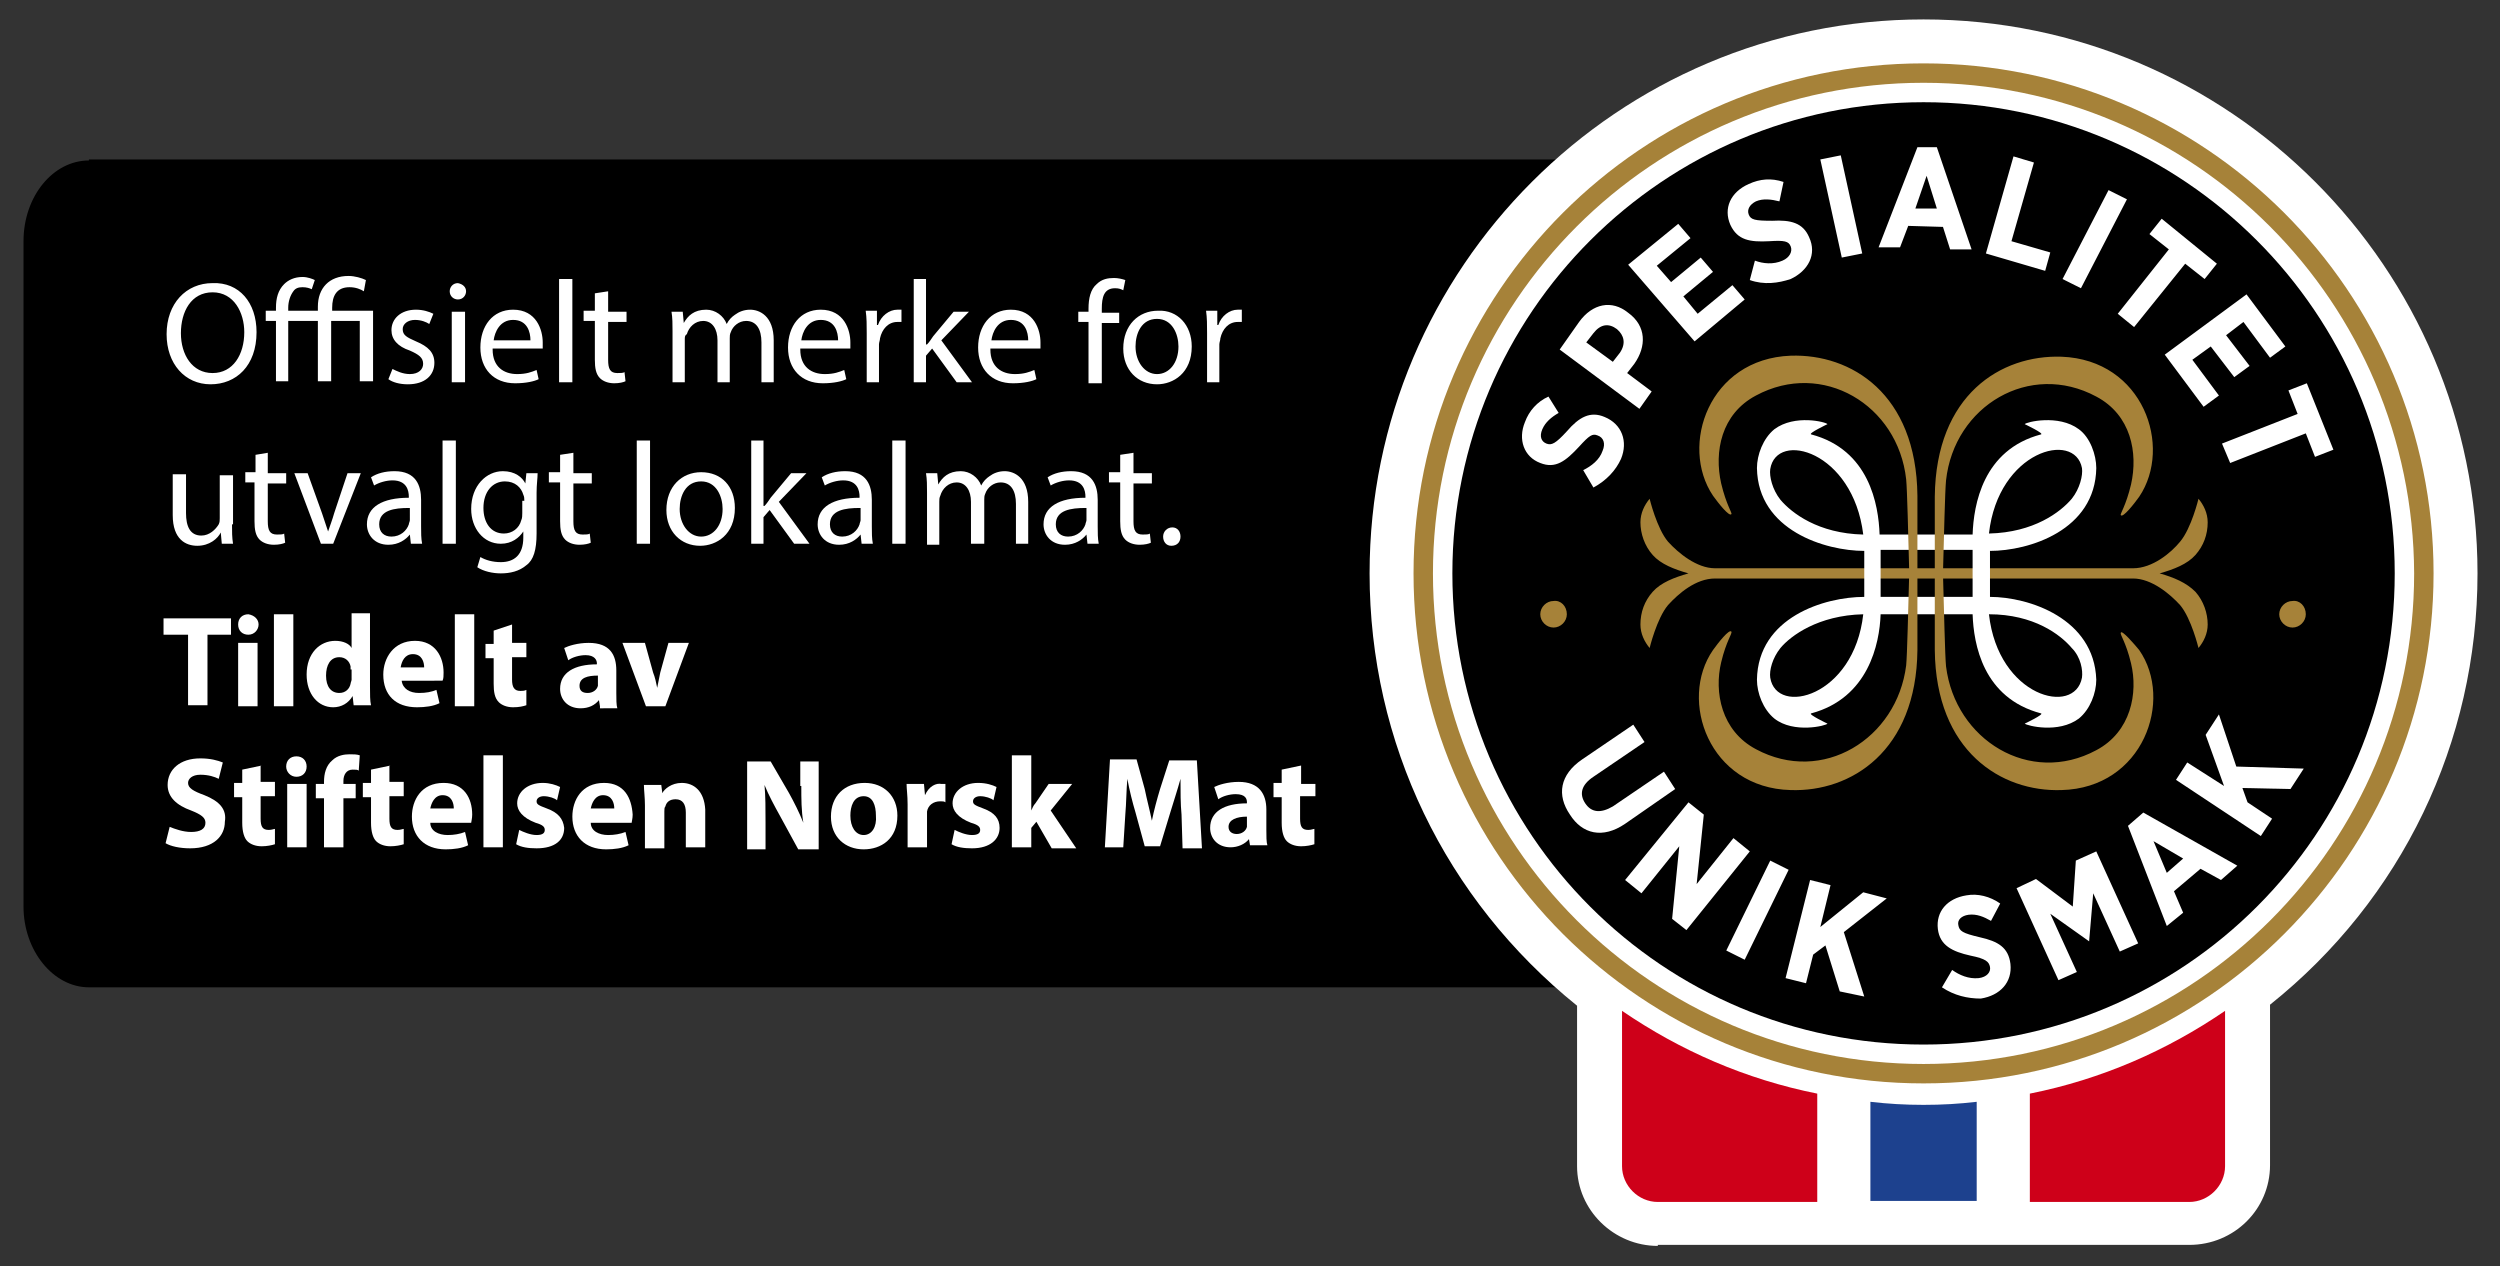 <?xml version="1.0" encoding="utf-8"?>
<!-- Generator: Adobe Illustrator 25.1.0, SVG Export Plug-In . SVG Version: 6.00 Build 0)  -->
<svg version="1.1" id="Layer_1" xmlns="http://www.w3.org/2000/svg" xmlns:xlink="http://www.w3.org/1999/xlink" x="0px" y="0px"
	 viewBox="0 0 244.6 123.9" style="enable-background:new 0 0 244.6 123.9;" xml:space="preserve">
<rect x="0" y="0" width="244.6" height="123.9" fill="#333333" stroke="none"/>
<style type="text/css">
	.st0{fill:#FFFFFF;}
	.st1{fill:#CE0019;}
	.st2{fill:#1D418E;}
	.st3{fill:#A68239;}
</style>
<g>
	<g>
		<path d="M8.7,15.7c-3.5,0-6.4,3.5-6.4,7.9v65.1c0,4.3,2.9,7.9,6.4,7.9h202.7c3.5,0,6.4-3.5,6.4-7.9V23.5c0-4.3-2.9-7.9-6.4-7.9
			H8.7z"/>
	</g>
	<path class="st0" d="M25.1,32.5c0,3.3-2,5.1-4.5,5.1c-2.5,0-4.3-2-4.3-4.9c0-3,1.9-5,4.5-5C23.4,27.6,25.1,29.6,25.1,32.5z
		 M17.7,32.6c0,2.1,1.1,3.9,3.1,3.9c2,0,3.1-1.8,3.1-4c0-1.9-1-3.9-3.1-3.9C18.7,28.6,17.7,30.5,17.7,32.6z M35.6,28.5
		c-0.3-0.2-0.8-0.4-1.4-0.4c-1.3,0-1.7,0.9-1.7,2v0.3h4v6.9h-1.3v-5.9h-2.8v5.9h-1.3v-5.9h-2.9v5.9h-1.2v-5.9h-1v-1h1v-0.3
		c0-0.9,0.2-1.7,0.8-2.3c0.4-0.4,1-0.7,1.8-0.7c0.5,0,1,0.2,1.2,0.3l-0.3,0.9c-0.2-0.1-0.5-0.2-0.9-0.2c-0.4,0-0.7,0.1-0.9,0.4
		c-0.3,0.4-0.5,1-0.5,1.6v0.3h2.9v-0.4c0-1.8,1.1-3,3-3c0.6,0,1.3,0.2,1.7,0.4L35.6,28.5z M38.4,36.1c0.4,0.2,1,0.5,1.7,0.5
		c0.9,0,1.3-0.5,1.3-1c0-0.6-0.4-0.9-1.3-1.3c-1.2-0.4-1.8-1.1-1.8-2c0-1.1,0.9-2,2.4-2c0.7,0,1.3,0.2,1.7,0.4L42,31.7
		c-0.3-0.2-0.8-0.4-1.4-0.4c-0.7,0-1.2,0.4-1.2,0.9c0,0.6,0.4,0.8,1.3,1.2c1.2,0.5,1.8,1.1,1.8,2.1c0,1.2-0.9,2.1-2.6,2.1
		c-0.8,0-1.5-0.2-1.9-0.5L38.4,36.1z M45.6,28.5c0,0.4-0.3,0.8-0.8,0.8c-0.4,0-0.8-0.3-0.8-0.8c0-0.4,0.3-0.8,0.8-0.8
		C45.3,27.8,45.6,28.1,45.6,28.5z M44.2,37.4v-6.9h1.3v6.9H44.2z M48.2,34.2c0,1.7,1.1,2.4,2.4,2.4c0.9,0,1.4-0.2,1.9-0.4l0.2,0.9
		c-0.4,0.2-1.2,0.4-2.3,0.4c-2.1,0-3.4-1.4-3.4-3.5s1.2-3.7,3.2-3.7c2.3,0,2.9,2,2.9,3.2c0,0.3,0,0.5,0,0.6H48.2z M51.9,33.3
		c0-0.8-0.3-2-1.7-2c-1.3,0-1.8,1.2-1.9,2H51.9z M54.7,27.3h1.3v10.1h-1.3V27.3z M59.5,28.5v2h1.8v1h-1.8v3.7c0,0.9,0.2,1.3,0.9,1.3
		c0.3,0,0.6,0,0.7-0.1l0.1,0.9c-0.2,0.1-0.6,0.2-1.1,0.2c-0.6,0-1.1-0.2-1.4-0.5c-0.4-0.4-0.5-1-0.5-1.8v-3.8h-1.1v-1h1.1v-1.7
		L59.5,28.5z M65.8,32.4c0-0.7,0-1.3-0.1-1.9h1.1l0.1,1.1h0c0.4-0.7,1-1.3,2.2-1.3c0.9,0,1.7,0.6,2,1.4h0c0.2-0.4,0.5-0.7,0.8-0.9
		c0.4-0.3,0.9-0.5,1.5-0.5c0.9,0,2.3,0.6,2.3,3v4.1h-1.2v-3.9c0-1.3-0.5-2.1-1.5-2.1c-0.7,0-1.3,0.5-1.5,1.1
		c-0.1,0.2-0.1,0.4-0.1,0.6v4.3h-1.2v-4.1c0-1.1-0.5-1.9-1.4-1.9c-0.8,0-1.4,0.6-1.6,1.3C67,32.8,67,33,67,33.2v4.2h-1.2V32.4z
		 M78.3,34.2c0,1.7,1.1,2.4,2.4,2.4c0.9,0,1.4-0.2,1.9-0.4l0.2,0.9c-0.4,0.2-1.2,0.4-2.3,0.4c-2.1,0-3.4-1.4-3.4-3.5
		s1.2-3.7,3.2-3.7c2.3,0,2.9,2,2.9,3.2c0,0.3,0,0.5,0,0.6H78.3z M82,33.3c0-0.8-0.3-2-1.7-2c-1.3,0-1.8,1.2-1.9,2H82z M84.8,32.6
		c0-0.8,0-1.5-0.1-2.2h1.1l0,1.4h0.1c0.3-0.9,1.1-1.5,1.9-1.5c0.1,0,0.2,0,0.4,0v1.2c-0.1,0-0.3,0-0.4,0c-0.9,0-1.5,0.7-1.7,1.6
		c0,0.2-0.1,0.4-0.1,0.6v3.7h-1.2V32.6z M90.7,33.7L90.7,33.7c0.2-0.2,0.4-0.5,0.6-0.8l2-2.4h1.5l-2.7,2.8l3,4.1h-1.5l-2.4-3.3
		l-0.6,0.7v2.6h-1.2V27.3h1.2V33.7z M96.9,34.2c0,1.7,1.1,2.4,2.4,2.4c0.9,0,1.4-0.2,1.9-0.4l0.2,0.9c-0.4,0.2-1.2,0.4-2.3,0.4
		c-2.1,0-3.4-1.4-3.4-3.5s1.2-3.7,3.2-3.7c2.3,0,2.9,2,2.9,3.2c0,0.3,0,0.5,0,0.6H96.9z M100.6,33.3c0-0.8-0.3-2-1.7-2
		c-1.3,0-1.8,1.2-1.9,2H100.6z M106.5,37.4v-5.9h-1v-1h1v-0.3c0-1,0.2-1.9,0.8-2.4c0.5-0.5,1.1-0.6,1.7-0.6c0.4,0,0.8,0.1,1.1,0.2
		l-0.2,1c-0.2-0.1-0.4-0.2-0.8-0.2c-1.1,0-1.3,0.9-1.3,2v0.4h1.7v1h-1.7v5.9H106.5z M116.6,33.9c0,2.6-1.8,3.7-3.4,3.7
		c-1.9,0-3.3-1.4-3.3-3.5c0-2.3,1.5-3.7,3.4-3.7C115.2,30.3,116.6,31.8,116.6,33.9z M111.1,33.9c0,1.5,0.9,2.7,2.1,2.7
		c1.2,0,2.1-1.1,2.1-2.7c0-1.2-0.6-2.7-2.1-2.7S111.1,32.6,111.1,33.9z M118.1,32.6c0-0.8,0-1.5-0.1-2.2h1.1l0,1.4h0.1
		c0.3-0.9,1.1-1.5,1.9-1.5c0.1,0,0.2,0,0.4,0v1.2c-0.1,0-0.3,0-0.4,0c-0.9,0-1.5,0.7-1.7,1.6c0,0.2-0.1,0.4-0.1,0.6v3.7h-1.2V32.6z"
		/>
	<g>
		<path class="st0" d="M22.7,51.3c0,0.7,0,1.3,0.1,1.9h-1.1l-0.1-1.1h0c-0.3,0.6-1.1,1.3-2.3,1.3c-1.1,0-2.4-0.6-2.4-3v-4h1.3v3.8
			c0,1.3,0.4,2.2,1.5,2.2c0.8,0,1.4-0.6,1.7-1.1c0.1-0.2,0.1-0.4,0.1-0.6v-4.2h1.3V51.3z"/>
		<path class="st0" d="M26.2,44.3v2H28v1h-1.8V51c0,0.9,0.2,1.3,0.9,1.3c0.3,0,0.6,0,0.7-0.1l0.1,0.9c-0.2,0.1-0.6,0.2-1.1,0.2
			c-0.6,0-1.1-0.2-1.4-0.5c-0.4-0.4-0.5-1-0.5-1.8v-3.8H24v-1H25v-1.7L26.2,44.3z"/>
		<path class="st0" d="M30.1,46.3l1.4,3.9c0.2,0.6,0.4,1.2,0.6,1.8h0c0.2-0.6,0.4-1.1,0.6-1.8l1.3-3.9h1.3l-2.7,6.9h-1.2l-2.6-6.9
			H30.1z"/>
		<path class="st0" d="M40.2,53.2l-0.1-0.9h0c-0.4,0.5-1.1,1-2.1,1c-1.4,0-2.1-1-2.1-2c0-1.7,1.5-2.6,4.1-2.6v-0.1
			c0-0.6-0.2-1.6-1.6-1.6c-0.6,0-1.3,0.2-1.8,0.5l-0.3-0.8c0.6-0.4,1.4-0.6,2.3-0.6c2.1,0,2.6,1.4,2.6,2.8v2.6c0,0.6,0,1.2,0.1,1.7
			H40.2z M40,49.7c-1.4,0-2.9,0.2-2.9,1.6c0,0.8,0.5,1.2,1.2,1.2c0.9,0,1.5-0.6,1.7-1.2c0-0.1,0.1-0.3,0.1-0.4V49.7z"/>
		<path class="st0" d="M43.3,43.1h1.3v10.1h-1.3V43.1z"/>
		<path class="st0" d="M52.6,46.3c0,0.5-0.1,1.1-0.1,1.9v4c0,1.6-0.3,2.6-1,3.1c-0.7,0.6-1.6,0.8-2.5,0.8c-0.8,0-1.7-0.2-2.3-0.6
			l0.3-1c0.5,0.3,1.2,0.5,2,0.5c1.3,0,2.2-0.7,2.2-2.4V52h0c-0.4,0.6-1.1,1.2-2.2,1.2c-1.7,0-2.9-1.5-2.9-3.4c0-2.3,1.5-3.7,3.1-3.7
			c1.2,0,1.9,0.6,2.2,1.2h0l0.1-1H52.6z M51.3,49c0-0.2,0-0.4-0.1-0.6c-0.2-0.7-0.8-1.3-1.8-1.3c-1.2,0-2.1,1-2.1,2.6
			c0,1.4,0.7,2.5,2,2.5c0.8,0,1.5-0.5,1.7-1.3c0.1-0.2,0.1-0.5,0.1-0.7V49z"/>
		<path class="st0" d="M56.1,44.3v2h1.8v1h-1.8V51c0,0.9,0.2,1.3,0.9,1.3c0.3,0,0.6,0,0.7-0.1l0.1,0.9c-0.2,0.1-0.6,0.2-1.1,0.2
			c-0.6,0-1.1-0.2-1.4-0.5c-0.4-0.4-0.5-1-0.5-1.8v-3.8h-1.1v-1h1.1v-1.7L56.1,44.3z"/>
		<path class="st0" d="M62.3,43.1h1.3v10.1h-1.3V43.1z"/>
		<path class="st0" d="M71.9,49.7c0,2.6-1.8,3.7-3.4,3.7c-1.9,0-3.3-1.4-3.3-3.5c0-2.3,1.5-3.7,3.4-3.7
			C70.6,46.2,71.9,47.6,71.9,49.7z M66.5,49.8c0,1.5,0.9,2.7,2.1,2.7c1.2,0,2.1-1.1,2.1-2.7c0-1.2-0.6-2.7-2.1-2.7
			S66.5,48.5,66.5,49.8z"/>
		<path class="st0" d="M74.8,49.5L74.8,49.5c0.2-0.2,0.4-0.5,0.6-0.8l2-2.4h1.5l-2.7,2.8l3,4.1h-1.5l-2.4-3.3l-0.6,0.7v2.6h-1.2
			V43.1h1.2V49.5z"/>
		<path class="st0" d="M84.3,53.2l-0.1-0.9h0c-0.4,0.5-1.1,1-2.1,1c-1.4,0-2.1-1-2.1-2c0-1.7,1.5-2.6,4.1-2.6v-0.1
			c0-0.6-0.2-1.6-1.6-1.6c-0.6,0-1.3,0.2-1.8,0.5l-0.3-0.8c0.6-0.4,1.4-0.6,2.3-0.6c2.1,0,2.6,1.4,2.6,2.8v2.6c0,0.6,0,1.2,0.1,1.7
			H84.3z M84.1,49.7c-1.4,0-2.9,0.2-2.9,1.6c0,0.8,0.5,1.2,1.2,1.2c0.9,0,1.5-0.6,1.7-1.2c0-0.1,0.1-0.3,0.1-0.4V49.7z"/>
		<path class="st0" d="M87.3,43.1h1.3v10.1h-1.3V43.1z"/>
		<path class="st0" d="M90.7,48.2c0-0.7,0-1.3-0.1-1.9h1.1l0.1,1.1h0c0.4-0.7,1-1.3,2.2-1.3c0.9,0,1.7,0.6,2,1.4h0
			c0.2-0.4,0.5-0.7,0.8-0.9c0.4-0.3,0.9-0.5,1.5-0.5c0.9,0,2.3,0.6,2.3,3v4.1h-1.2v-3.9c0-1.3-0.5-2.1-1.5-2.1
			c-0.7,0-1.3,0.5-1.5,1.1c-0.1,0.2-0.1,0.4-0.1,0.6v4.3H95v-4.1c0-1.1-0.5-1.9-1.4-1.9c-0.8,0-1.4,0.6-1.6,1.3
			c-0.1,0.2-0.1,0.4-0.1,0.6v4.2h-1.2V48.2z"/>
		<path class="st0" d="M106.4,53.2l-0.1-0.9h0c-0.4,0.5-1.1,1-2.1,1c-1.4,0-2.1-1-2.1-2c0-1.7,1.5-2.6,4.1-2.6v-0.1
			c0-0.6-0.2-1.6-1.6-1.6c-0.6,0-1.3,0.2-1.8,0.5l-0.3-0.8c0.6-0.4,1.4-0.6,2.3-0.6c2.1,0,2.6,1.4,2.6,2.8v2.6c0,0.6,0,1.2,0.1,1.7
			H106.4z M106.2,49.7c-1.4,0-2.9,0.2-2.9,1.6c0,0.8,0.5,1.2,1.2,1.2c0.9,0,1.5-0.6,1.7-1.2c0-0.1,0.1-0.3,0.1-0.4V49.7z"/>
		<path class="st0" d="M110.9,44.3v2h1.8v1h-1.8V51c0,0.9,0.2,1.3,0.9,1.3c0.3,0,0.6,0,0.7-0.1l0.1,0.9c-0.2,0.1-0.6,0.2-1.1,0.2
			c-0.6,0-1.1-0.2-1.4-0.5c-0.4-0.4-0.5-1-0.5-1.8v-3.8h-1.1v-1h1.1v-1.7L110.9,44.3z"/>
		<path class="st0" d="M113.8,52.5c0-0.5,0.4-0.9,0.9-0.9s0.8,0.4,0.8,0.9c0,0.5-0.3,0.9-0.9,0.9C114.1,53.4,113.8,53,113.8,52.5z"
			/>
	</g>
	<g>
		<g>
			<path class="st0" d="M162.2,121.9c-4.3,0-7.9-3.5-7.9-7.8V98.4C141.4,88,134,72.7,134,56.1c0-29.9,24.3-54.2,54.2-54.2
				c29.9,0,54.2,24.3,54.2,54.2c0,16.5-7.4,31.9-20.3,42.2v15.7c0,4.3-3.5,7.8-7.9,7.8H162.2z"/>
		</g>
		<path class="st1" d="M158.7,114.1c0,1.9,1.6,3.5,3.5,3.5h15.6V107c-7-1.4-13.4-4.2-19.1-8.1V114.1z"/>
		<path class="st1" d="M198.6,117.6h15.6c1.9,0,3.5-1.6,3.5-3.5V98.9c-5.7,3.9-12.1,6.7-19.1,8.1V117.6z"/>
		<path class="st2" d="M183,107.8v9.7h10.4v-9.7c-1.7,0.2-3.4,0.3-5.2,0.3C186.4,108.1,184.7,108,183,107.8z"/>
		<path class="st3" d="M188.2,6.2c27.5,0,49.9,22.3,49.9,49.9c0,27.5-22.3,49.9-49.9,49.9c-27.5,0-49.9-22.3-49.9-49.9
			C138.3,28.6,160.6,6.2,188.2,6.2 M188.2,8.1c-26.5,0-48,21.5-48,48c0,26.5,21.5,48,48,48c26.5,0,48-21.5,48-48
			C236.1,29.6,214.7,8.1,188.2,8.1z"/>
		<path d="M234.3,56.1c0,25.5-20.6,46.1-46.1,46.1c-25.5,0-46.1-20.6-46.1-46.1c0-25.5,20.7-46.1,46.1-46.1
			C213.6,10,234.3,30.6,234.3,56.1z"/>
		<path class="st0" d="M155.9,47.7l-1-1.7c0.8-0.4,1.6-1,1.9-1.9c0.3-0.7,0.1-1.3-0.5-1.5l0,0c-0.5-0.2-0.8,0-1.8,1.1
			c-1.3,1.4-2.3,2.2-3.8,1.6l0,0c-1.6-0.6-2.2-2.3-1.5-4c0.4-1.1,1.2-2,2.3-2.5l1,1.6c-0.7,0.4-1.3,0.9-1.6,1.6
			c-0.3,0.7-0.1,1.2,0.4,1.4l0,0c0.5,0.2,0.9,0,2-1.2c1.2-1.4,2.3-2,3.7-1.4l0,0c1.7,0.7,2.3,2.4,1.6,4.1
			C158.1,46,157.2,47,155.9,47.7z M152.6,34.2l1.9-2.7c1.3-1.8,3.2-2.2,4.8-0.9l0,0c1.8,1.3,1.8,3.3,0.6,5l-0.7,0.9l2.4,1.8
			l-1.2,1.7L152.6,34.2z M158.5,34.5c0.6-0.9,0.4-1.7-0.3-2.3l0,0c-0.8-0.6-1.6-0.5-2.3,0.4l-0.7,0.9l2.6,1.9L158.5,34.5z
			 M159.3,25.9l4.9-4l1.2,1.4l-3.3,2.7l1.4,1.6l2.9-2.4l1.2,1.4l-2.9,2.4l1.4,1.7l3.4-2.8l1.2,1.4l-4.9,4.1L159.3,25.9z M171.2,27.4
			l0.5-1.9c0.8,0.3,1.8,0.4,2.7,0c0.7-0.3,1-0.9,0.8-1.4l0,0c-0.2-0.5-0.6-0.6-2.1-0.5c-1.9,0.1-3.1-0.1-3.8-1.6l0,0
			c-0.7-1.6,0-3.2,1.8-4c1.1-0.5,2.2-0.6,3.4-0.2l-0.4,1.9c-0.8-0.2-1.6-0.3-2.3,0c-0.6,0.3-0.9,0.8-0.7,1.3l0,0
			c0.2,0.5,0.6,0.6,2.3,0.6c1.8-0.1,3,0.2,3.6,1.6l0,0c0.8,1.7-0.1,3.3-1.8,4.1C174,27.7,172.6,27.9,171.2,27.4z M178.1,15.6l2-0.4
			l2.1,9.6l-2,0.4L178.1,15.6z M187.6,14.4l1.9,0l3.4,10l-2.1,0l-0.7-2.2l-3.4-0.1l-0.8,2.1l-2.1,0L187.6,14.4z M189.5,20.4l-1-3.2
			l-1.1,3.2L189.5,20.4z M197,15.3l2,0.6l-2.2,7.7l3.8,1.1l-0.5,1.8l-5.8-1.7L197,15.3z M206.3,18.6l1.8,0.9l-4.5,8.7l-1.8-0.9
			L206.3,18.6z M212.2,24.4l-1.9-1.5l1.2-1.5l5.4,4.4l-1.2,1.5l-1.9-1.5l-5,6.2l-1.6-1.3L212.2,24.4z M219.8,28.8l3.8,5.1l-1.5,1.1
			l-2.6-3.5l-1.7,1.3l2.3,3l-1.5,1.1l-2.3-3l-1.8,1.3l2.6,3.5l-1.5,1.1l-3.8-5.1L219.8,28.8z M224.8,40.5l-0.9-2.3l1.8-0.7l2.6,6.5
			l-1.8,0.7l-0.9-2.3l-7.4,2.9l-0.8-1.9L224.8,40.5z"/>
		<path class="st0" d="M154.8,74.3l5-3.4l1.1,1.7l-5,3.4c-1.2,0.8-1.4,1.7-0.8,2.6c0.6,0.9,1.5,1,2.7,0.3l5-3.4l1.1,1.7l-4.9,3.4
			c-2.2,1.5-4.2,1-5.4-0.9C152.3,77.8,152.6,75.8,154.8,74.3z M165.2,78.5l1.5,1.2l-0.7,6.8l3.6-4.5l1.6,1.3l-6.2,7.7l-1.4-1.1
			l0.7-7.1l-3.7,4.6l-1.6-1.3L165.2,78.5z M173.2,84.2l1.8,0.9l-4.3,8.8l-1.8-0.9L173.2,84.2z M177.1,86.1l2,0.5l-1,4.1l4.2-3.4
			l2.3,0.6l-4.2,3.3l2,6.3L180,97l-1.4-4.5l-1.2,0.9l-0.7,2.8l-2-0.5L177.1,86.1z M190,96.6l1-1.7c0.7,0.5,1.6,0.9,2.6,0.8
			c0.8-0.1,1.2-0.6,1.1-1.1v0c-0.1-0.5-0.4-0.8-1.9-1.1c-1.8-0.4-3-1-3.2-2.6l0,0c-0.2-1.7,0.9-3,2.8-3.3c1.1-0.2,2.3,0.1,3.3,0.8
			l-0.9,1.7c-0.7-0.4-1.4-0.7-2.2-0.6c-0.7,0.1-1.1,0.5-1,1l0,0c0.1,0.6,0.4,0.8,2.1,1.2c1.8,0.4,2.8,1,3,2.6l0,0
			c0.2,1.8-1,3.1-2.9,3.4C192.5,97.7,191.2,97.4,190,96.6z M197.3,86.9l1.9-0.9l3.6,2.7l0.3-4.5l2-0.9l4.1,9l-1.8,0.8l-2.6-5.7
			l-0.4,4.7l0,0l-3.8-2.7l2.6,5.7l-1.8,0.8L197.3,86.9z M208.2,80.8l1.5-1.3l9.2,5.2l-1.6,1.4l-2-1.1l-2.6,2.2l0.9,2.1l-1.6,1.3
			L208.2,80.8z M213.6,84l-2.9-1.7l1.3,3.1L213.6,84z M212.9,76.3l1.1-1.7l3.6,2.3l-1.8-5l1.3-2l1.7,5.1l6.6,0.2l-1.3,2l-4.7-0.1
			l0.5,1.4l2.4,1.6l-1.1,1.7L212.9,76.3z"/>
		<path class="st3" d="M211.3,56.1c1.4-0.4,2.7-0.9,3.5-1.8c0.8-0.9,1.2-2,1.2-3.2c0-0.9-0.4-1.7-0.9-2.3c0,0-0.7,2.9-1.8,4.2
			c-0.9,1.1-2.7,2.6-4.6,2.6h0h-40.9h0c-1.8,0-3.6-1.5-4.6-2.6c-1.1-1.3-1.8-4.2-1.8-4.2c-0.5,0.6-0.9,1.4-0.9,2.3
			c0,1.1,0.4,2.3,1.2,3.2c0.8,0.9,2.1,1.4,3.5,1.8c-1.4,0.4-2.7,0.9-3.5,1.8c-0.8,0.9-1.2,2-1.2,3.2c0,0.9,0.4,1.7,0.9,2.3
			c0,0,0.7-2.9,1.8-4.2c1-1.1,2.7-2.6,4.6-2.6l0,0h40.9l0,0c1.8,0,3.6,1.5,4.6,2.6c1.1,1.3,1.8,4.2,1.8,4.2c0.5-0.6,0.9-1.4,0.9-2.3
			c0-1.1-0.4-2.3-1.2-3.2C213.9,57,212.7,56.5,211.3,56.1z"/>
		<path class="st0" d="M205.1,66.5c0,1.3-0.6,2.9-1.7,3.8c-2,1.5-5.1,0.7-5.3,0.5c0,0,1.9-0.9,1.6-1c-5.7-1.5-6.6-6.8-6.7-9.7h-9
			c-0.1,2.9-1.2,8.2-6.8,9.7c-0.3,0.1,1.6,1,1.6,1c-0.1,0.2-3.3,1-5.2-0.5c-1.1-0.9-1.7-2.5-1.7-3.8c0.1-6.1,6.6-8.1,10.5-8.1v-4.5
			c-3.8,0-10.4-2-10.5-8.1c0-1.3,0.6-2.9,1.7-3.8c2-1.5,5.1-0.7,5.2-0.5c0,0-1.9,0.9-1.6,1c5.7,1.5,6.6,6.9,6.7,9.8
			c2.4,0,6.7,0,9.1,0c0.1-2.9,1-8.3,6.7-9.8c0.3-0.1-1.6-1-1.6-1c0.1-0.2,3.3-1,5.3,0.5c1.1,0.8,1.7,2.5,1.7,3.8
			c-0.1,6.1-6.6,8.1-10.4,8.1c0,1.4,0,3.2,0,4.5C198.5,58.4,204.9,60.5,205.1,66.5z M194.6,52.2c4.4-0.1,7-2.1,8.1-3.4
			c0.8-1,1.1-2.3,1-3C203,42.1,195.5,44.1,194.6,52.2z M193,58.4c0-0.1,0-4.5,0-4.6h-9l0,4.6H193z M173.2,45.9c-0.1,0.7,0.2,2,1,3
			c1.1,1.3,3.7,3.3,8.1,3.4C181.3,44.1,173.8,42.1,173.2,45.9z M203.7,66.3c0.1-0.7-0.1-2-1-2.9c-1.1-1.3-3.7-3.3-8.1-3.3
			C195.5,68.2,203,70.1,203.7,66.3z M182.3,60.1c-4.4,0.1-7.1,2.1-8.1,3.3c-0.8,1-1.1,2.2-1,2.9C173.8,70.1,181.4,68.2,182.3,60.1z"
			/>
		<path class="st3" d="M187.6,56.1c0,3.1,0,6.6,0,7.5c-0.1,9.9-6.5,13.9-12.4,13.7c-8-0.2-11-8.8-7.6-13.7c0.5-0.7,1.6-2.1,1.8-1.8
			c0.1,0.2-0.5,0.9-1,3c-0.7,2.9,0,6.7,3.4,8.5c6.5,3.5,13.8-1,14.7-8.2c0.1-1,0.2-5.5,0.3-9.1c-0.1-3.7-0.2-8.1-0.3-9.1
			c-0.8-7.3-8.2-11.7-14.7-8.2c-3.4,1.8-4.1,5.5-3.4,8.6c0.5,2.1,1.1,2.9,1,3c-0.2,0.3-1.3-1.1-1.8-1.8c-3.3-4.9-0.4-13.4,7.6-13.7
			c5.9-0.2,12.3,3.7,12.4,13.7C187.6,49.6,187.6,53,187.6,56.1z M207.5,61.9c-0.1,0.2,0.5,0.9,1,3c0.7,2.9,0,6.7-3.4,8.5
			c-6.5,3.5-13.8-1-14.7-8.2c-0.1-1-0.2-5.5-0.3-9.1c0.1-3.7,0.2-8.1,0.3-9.1c0.8-7.3,8.2-11.7,14.7-8.2c3.4,1.8,4.1,5.5,3.4,8.6
			c-0.5,2.1-1.1,2.9-1,3c0.2,0.3,1.3-1.1,1.8-1.8c3.3-4.9,0.4-13.4-7.6-13.7c-5.9-0.2-12.3,3.7-12.4,13.7c0,1,0,4.4,0,7.5
			c0,3.1,0,6.6,0,7.5c0.1,9.9,6.5,13.9,12.4,13.7c8-0.2,11-8.8,7.6-13.7C208.8,63,207.6,61.6,207.5,61.9z"/>
		<path class="st3" d="M153.3,60.1c0,0.7-0.6,1.3-1.3,1.3c-0.7,0-1.3-0.6-1.3-1.3c0-0.7,0.6-1.3,1.3-1.3
			C152.7,58.7,153.3,59.3,153.3,60.1z"/>
		<path class="st3" d="M225.6,60.1c0,0.7-0.6,1.3-1.3,1.3c-0.7,0-1.3-0.6-1.3-1.3c0-0.7,0.6-1.3,1.3-1.3
			C225,58.7,225.6,59.3,225.6,60.1z"/>
	</g>
</g>
<g>
	<path class="st0" d="M18.3,62.1H16v-1.6h6.6v1.6h-2.3v6.9h-1.9V62.1z"/>
	<path class="st0" d="M25.3,61.1c0,0.5-0.4,1-1,1c-0.6,0-1-0.4-1-1c0-0.6,0.4-1,1-1C24.9,60.2,25.3,60.6,25.3,61.1z M23.3,69.1v-6.2
		h1.9v6.2H23.3z"/>
	<path class="st0" d="M26.8,60.1h1.9v9h-1.9V60.1z"/>
	<path class="st0" d="M36.2,60.1v7.1c0,0.7,0,1.4,0.1,1.8h-1.7l-0.1-0.9h0c-0.4,0.7-1.1,1.1-1.9,1.1c-1.5,0-2.6-1.3-2.6-3.2
		c0-2.1,1.3-3.3,2.8-3.3c0.8,0,1.4,0.3,1.6,0.7h0v-3.4H36.2z M34.3,65.5c0-0.1,0-0.2,0-0.3c-0.1-0.5-0.5-0.9-1.1-0.9
		c-0.9,0-1.3,0.8-1.3,1.8c0,1.1,0.5,1.7,1.3,1.7c0.6,0,1-0.4,1.1-0.9c0-0.1,0.1-0.3,0.1-0.4V65.5z"/>
	<path class="st0" d="M39.3,66.6c0.1,0.8,0.8,1.2,1.7,1.2c0.7,0,1.2-0.1,1.7-0.3l0.3,1.3c-0.6,0.3-1.4,0.4-2.2,0.4
		c-2.1,0-3.3-1.2-3.3-3.2c0-1.6,1-3.3,3.1-3.3c2,0,2.8,1.6,2.8,3.1c0,0.3,0,0.6-0.1,0.8H39.3z M41.5,65.3c0-0.5-0.2-1.3-1.1-1.3
		c-0.8,0-1.1,0.7-1.2,1.3H41.5z"/>
	<path class="st0" d="M44.5,60.1h1.9v9h-1.9V60.1z"/>
	<path class="st0" d="M50.1,61.1v1.8h1.4v1.4h-1.4v2.2c0,0.7,0.2,1.1,0.8,1.1c0.2,0,0.4,0,0.6-0.1l0,1.5c-0.3,0.1-0.7,0.2-1.3,0.2
		c-0.6,0-1.1-0.2-1.4-0.5c-0.4-0.4-0.5-1-0.5-1.8v-2.5h-0.8v-1.4h0.8v-1.3L50.1,61.1z"/>
	<path class="st0" d="M58.7,69.1l-0.1-0.6h0c-0.4,0.5-1,0.8-1.8,0.8c-1.3,0-2-0.9-2-1.9c0-1.6,1.4-2.4,3.6-2.4v-0.1
		c0-0.3-0.2-0.8-1.1-0.8c-0.6,0-1.3,0.2-1.7,0.5l-0.4-1.2c0.4-0.2,1.3-0.5,2.4-0.5c2.1,0,2.7,1.2,2.7,2.7v2.2c0,0.6,0,1.2,0.1,1.5
		H58.7z M58.5,66.1c-1,0-1.8,0.2-1.8,1c0,0.5,0.3,0.7,0.8,0.7c0.5,0,0.9-0.3,1-0.7c0-0.1,0-0.2,0-0.3V66.1z"/>
	<path class="st0" d="M63.1,62.9l0.8,2.9c0.2,0.5,0.3,1,0.4,1.5h0c0.1-0.5,0.2-1,0.3-1.5l0.8-2.9h2l-2.3,6.2h-1.9l-2.3-6.2H63.1z"/>
</g>
<path class="st0" d="M20,77.8c-1.1-0.4-1.6-0.7-1.6-1.2c0-0.4,0.4-0.8,1.2-0.8c0.8,0,1.4,0.2,1.8,0.4l0.4-1.6
	c-0.5-0.2-1.2-0.4-2.2-0.4c-2,0-3.2,1.1-3.2,2.6c0,1.2,0.9,2,2.3,2.5c1,0.4,1.4,0.7,1.4,1.2c0,0.6-0.5,0.9-1.4,0.9
	c-0.8,0-1.6-0.3-2.1-0.5l-0.4,1.6c0.5,0.3,1.4,0.5,2.4,0.5c2.3,0,3.4-1.2,3.4-2.6C22.2,79.2,21.5,78.4,20,77.8z"/>
<path class="st0" d="M25.6,74.9l-1.9,0.4v1.3h-0.8v1.4h0.8v2.5c0,0.9,0.2,1.5,0.5,1.8c0.3,0.3,0.8,0.5,1.4,0.5c0.5,0,1-0.1,1.3-0.2
	l0-1.5c-0.1,0-0.3,0.1-0.6,0.1c-0.6,0-0.8-0.3-0.8-1.1v-2.2h1.4v-1.4h-1.4V74.9z"/>
<rect x="28.1" y="76.7" class="st0" width="1.9" height="6.2"/>
<path class="st0" d="M29,74c-0.6,0-1,0.4-1,1c0,0.5,0.4,1,1,1c0.6,0,1-0.4,1-1C30,74.4,29.6,74,29,74z"/>
<path class="st0" d="M32.5,74.4c-0.6,0.5-0.8,1.3-0.8,2.1v0.2h-0.8v1.4h0.8v4.8h1.9v-4.8h1.2v-1.4h-1.2v-0.3c0-0.6,0.3-1.1,0.9-1.1
	c0.3,0,0.5,0,0.6,0.1l0.1-1.5c-0.3-0.1-0.6-0.1-1-0.1C33.7,73.8,33,73.9,32.5,74.4z"/>
<path class="st0" d="M38.2,74.9l-1.9,0.4v1.3h-0.8v1.4h0.8v2.5c0,0.9,0.2,1.5,0.5,1.8c0.3,0.3,0.8,0.5,1.4,0.5c0.5,0,1-0.1,1.3-0.2
	l0-1.5c-0.1,0-0.3,0.1-0.6,0.1c-0.6,0-0.8-0.3-0.8-1.1v-2.2h1.4v-1.4h-1.4V74.9z"/>
<path class="st0" d="M43.4,76.6c-2.2,0-3.1,1.7-3.1,3.3c0,1.9,1.2,3.2,3.3,3.2c0.8,0,1.6-0.1,2.2-0.4l-0.3-1.3
	c-0.5,0.2-1.1,0.3-1.7,0.3c-0.9,0-1.7-0.4-1.7-1.2h4c0-0.1,0.1-0.4,0.1-0.8C46.2,78.1,45.4,76.6,43.4,76.6z M42.1,79.1
	c0.1-0.5,0.4-1.3,1.2-1.3c0.9,0,1.1,0.8,1.1,1.3H42.1z"/>
<rect x="47.3" y="73.9" class="st0" width="1.9" height="9"/>
<path class="st0" d="M53.5,79.1c-0.8-0.3-1-0.4-1-0.7c0-0.3,0.3-0.5,0.7-0.5c0.5,0,1.1,0.2,1.3,0.4l0.3-1.3c-0.4-0.2-1-0.4-1.7-0.4
	c-1.5,0-2.5,0.9-2.5,2c0,0.7,0.5,1.4,1.8,1.9c0.7,0.2,0.9,0.4,0.9,0.7s-0.2,0.5-0.8,0.5c-0.6,0-1.3-0.3-1.7-0.5l-0.3,1.4
	c0.5,0.3,1.2,0.4,2,0.4c1.8,0,2.7-0.8,2.7-2C55.1,80.1,54.6,79.5,53.5,79.1z"/>
<path class="st0" d="M59.1,76.6c-2.2,0-3.1,1.7-3.1,3.3c0,1.9,1.2,3.2,3.3,3.2c0.8,0,1.6-0.1,2.2-0.4l-0.3-1.3
	c-0.5,0.2-1.1,0.3-1.7,0.3c-0.9,0-1.7-0.4-1.7-1.2h4c0-0.1,0.1-0.4,0.1-0.8C61.8,78.1,61.1,76.6,59.1,76.6z M57.8,79.1
	c0.1-0.5,0.4-1.3,1.2-1.3c0.9,0,1.1,0.8,1.1,1.3H57.8z"/>
<path class="st0" d="M66.7,76.6c-1,0-1.7,0.6-1.9,1h0l-0.1-0.8h-1.7c0,0.5,0.1,1.2,0.1,2v4.2h1.9v-3.6c0-0.2,0-0.4,0.1-0.5
	c0.1-0.4,0.4-0.7,1-0.7c0.7,0,1,0.5,1,1.3v3.4h1.9v-3.7C68.9,77.4,67.9,76.6,66.7,76.6z"/>
<path class="st0" d="M78.4,76.9c0,1.3,0,2.4,0.2,3.6h0c-0.4-1-0.9-2-1.4-2.9l-1.8-3.1h-2.3v8.6h1.8v-2.6c0-1.4,0-2.6-0.1-3.7l0,0
	c0.4,1,1,2.1,1.5,3l1.8,3.3h2v-8.6h-1.8V76.9z"/>
<path class="st0" d="M84.6,76.6c-2,0-3.3,1.3-3.3,3.3s1.4,3.2,3.2,3.2c1.7,0,3.3-1,3.3-3.3C87.8,77.9,86.5,76.6,84.6,76.6z
	 M84.5,81.7c-0.8,0-1.3-0.8-1.3-1.9c0-0.9,0.3-1.9,1.3-1.9c0.9,0,1.2,0.9,1.2,1.9C85.8,80.9,85.3,81.7,84.5,81.7z"/>
<path class="st0" d="M90.5,77.8L90.5,77.8l-0.1-1.1h-1.7c0,0.5,0.1,1.1,0.1,2v4.2h1.9v-3.1c0-0.2,0-0.3,0-0.4c0.1-0.6,0.6-1,1.3-1
	c0.2,0,0.4,0,0.5,0.1v-1.8c-0.1,0-0.2,0-0.4,0C91.6,76.6,90.9,76.9,90.5,77.8z"/>
<path class="st0" d="M96.2,79.1c-0.8-0.3-1-0.4-1-0.7c0-0.3,0.3-0.5,0.7-0.5c0.5,0,1.1,0.2,1.3,0.4l0.3-1.3c-0.4-0.2-1-0.4-1.8-0.4
	c-1.5,0-2.5,0.9-2.5,2c0,0.7,0.5,1.4,1.8,1.9c0.7,0.2,0.9,0.4,0.9,0.7s-0.2,0.5-0.8,0.5c-0.6,0-1.3-0.3-1.7-0.5l-0.3,1.4
	c0.5,0.3,1.2,0.4,2,0.4c1.8,0,2.7-0.9,2.7-2C97.8,80.1,97.3,79.5,96.2,79.1z"/>
<path class="st0" d="M104.9,76.7h-2.3l-1.3,1.9c-0.2,0.2-0.3,0.5-0.4,0.7h0v-5.4h-1.9v9h1.9V81l0.5-0.6l1.5,2.6h2.4l-2.5-3.7
	L104.9,76.7z"/>
<path class="st0" d="M114.4,74.4l-0.9,2.8c-0.3,1-0.6,2.1-0.8,3.1h0c-0.2-1-0.5-2.1-0.7-3.1l-0.8-2.9h-2.6l-0.5,8.6h1.8l0.2-3.2
	c0.1-1.1,0.1-2.4,0.2-3.5h0c0.2,1.1,0.5,2.3,0.8,3.3l0.9,3.3h1.5l1-3.3c0.3-1,0.7-2.2,1-3.3h0c0,1.2,0,2.5,0.1,3.5l0.1,3.3h1.9
	l-0.5-8.6H114.4z"/>
<path class="st0" d="M123.9,79.2c0-1.5-0.7-2.7-2.7-2.7c-1.1,0-2,0.3-2.4,0.5l0.4,1.2c0.4-0.3,1.1-0.5,1.7-0.5c1,0,1.1,0.5,1.1,0.8
	v0.1c-2.2,0-3.6,0.8-3.6,2.4c0,1,0.7,1.9,2,1.9c0.7,0,1.4-0.3,1.8-0.8h0l0.1,0.6h1.7c-0.1-0.3-0.1-0.9-0.1-1.5V79.2z M122,80.6
	c0,0.1,0,0.2,0,0.3c-0.1,0.4-0.5,0.7-1,0.7c-0.4,0-0.8-0.2-0.8-0.7c0-0.7,0.8-1,1.8-1V80.6z"/>
<path class="st0" d="M128.7,78.1v-1.4h-1.4v-1.8l-1.9,0.4v1.3h-0.8v1.4h0.8v2.5c0,0.9,0.2,1.5,0.5,1.8c0.3,0.3,0.8,0.5,1.4,0.5
	c0.5,0,1-0.1,1.3-0.2l0-1.5c-0.1,0-0.3,0.1-0.6,0.1c-0.6,0-0.8-0.3-0.8-1.1v-2.2H128.7z"/>
</svg>
